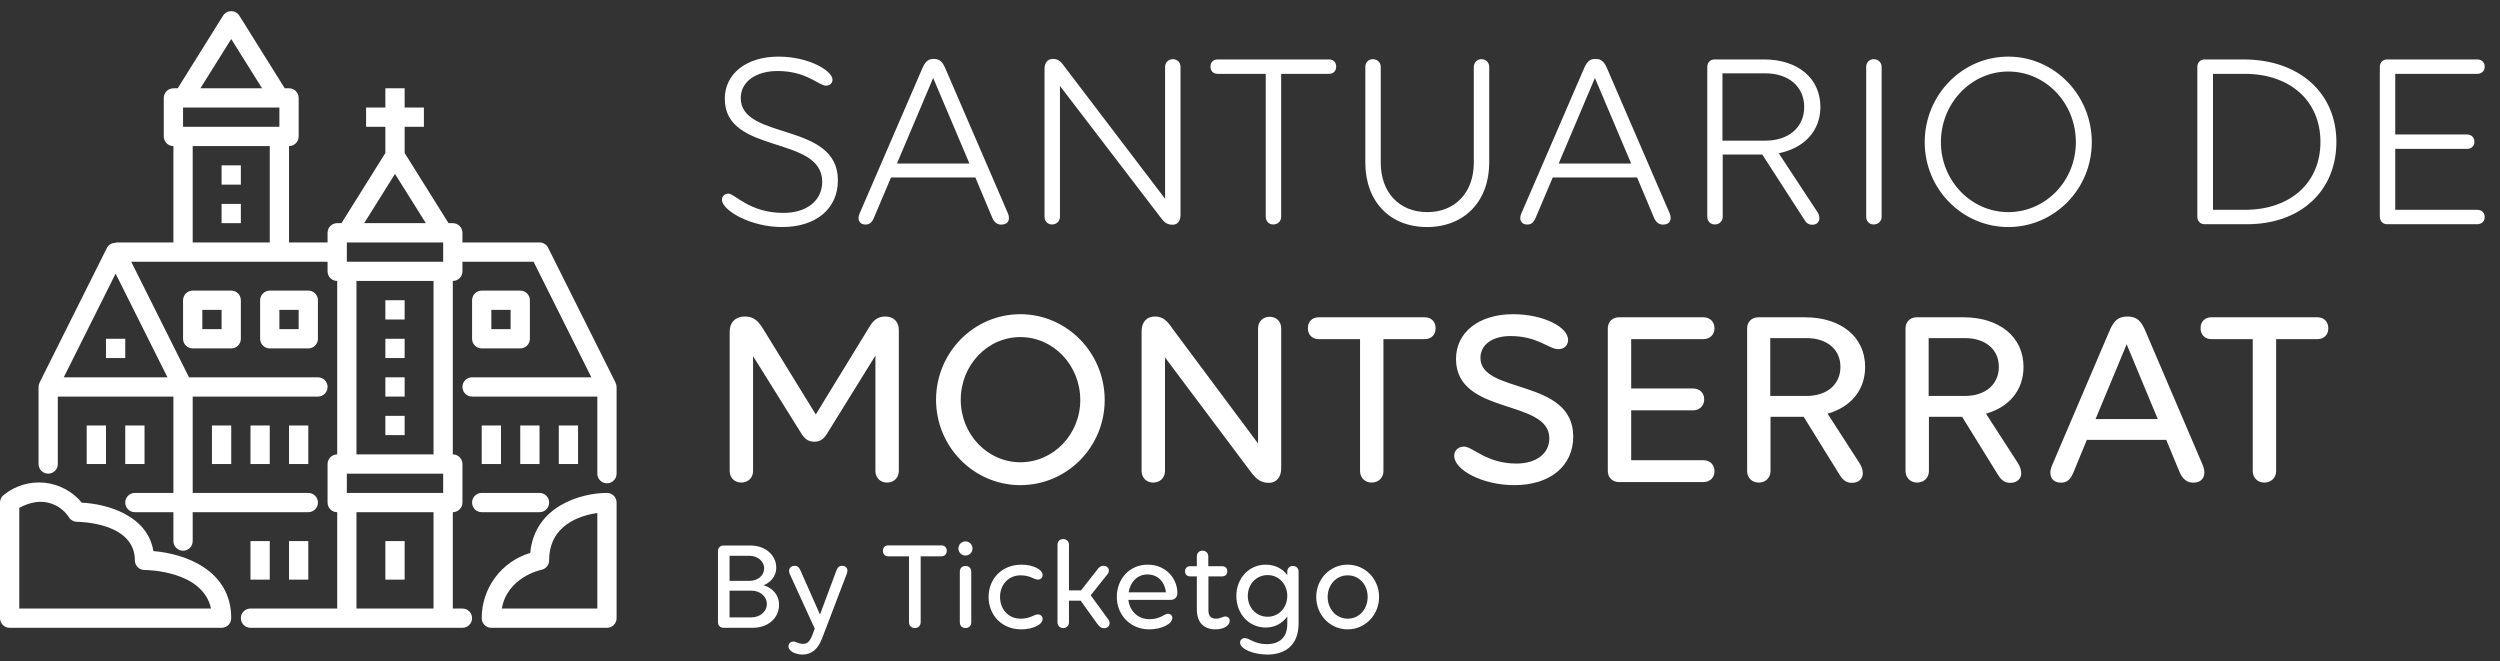 <svg width="223" height="59" viewBox="0 0 223 59" fill="none" xmlns="http://www.w3.org/2000/svg">
<rect x="0" y="0" width="223" height="59" fill="#333333" stroke="none"/>
<g clip-path="url(#clip0_467_1543)">
<path d="M48.125 45.688C48.353 45.688 48.572 45.597 48.733 45.436C48.894 45.275 48.984 45.056 48.984 44.828C48.984 44.6 48.894 44.382 48.733 44.221C48.572 44.059 48.353 43.969 48.125 43.969H42.969C42.741 43.969 42.522 44.059 42.361 44.221C42.2 44.382 42.109 44.6 42.109 44.828C42.109 45.056 42.2 45.275 42.361 45.436C42.522 45.597 42.741 45.688 42.969 45.688H48.125Z" fill="white"/>
<path d="M54.901 34.135H54.91L48.894 22.104C48.823 21.96 48.714 21.839 48.578 21.755C48.442 21.67 48.285 21.625 48.125 21.625H41.25V20.765C41.25 20.538 41.16 20.319 40.998 20.158C40.837 19.997 40.618 19.906 40.391 19.906H40.008L36.094 13.644V11.312H37.812V9.594H36.094V7.875H34.375V9.594H32.656V11.312H34.375V13.644L30.46 19.906H30.078C29.85 19.906 29.632 19.997 29.471 20.158C29.309 20.319 29.219 20.538 29.219 20.765V21.625H25.781V13.031C26.009 13.031 26.228 12.941 26.389 12.779C26.55 12.618 26.641 12.4 26.641 12.172V8.734C26.641 8.506 26.55 8.288 26.389 8.127C26.228 7.965 26.009 7.875 25.781 7.875H25.399L21.354 1.404C21.277 1.279 21.169 1.177 21.041 1.106C20.913 1.034 20.77 0.997 20.623 0.997C20.477 0.997 20.333 1.034 20.205 1.106C20.077 1.177 19.97 1.279 19.893 1.404L15.851 7.875H15.469C15.241 7.875 15.022 7.965 14.861 8.127C14.7 8.288 14.609 8.506 14.609 8.734V12.172C14.609 12.4 14.7 12.618 14.861 12.779C15.022 12.941 15.241 13.031 15.469 13.031V21.625H10.312V21.663C10.156 21.657 10.002 21.695 9.866 21.772C9.73 21.849 9.618 21.963 9.543 22.1L3.528 34.131H3.536C3.473 34.25 3.439 34.381 3.438 34.516V41.391C3.438 41.618 3.528 41.837 3.689 41.998C3.85 42.159 4.069 42.25 4.297 42.25C4.525 42.25 4.743 42.159 4.905 41.998C5.066 41.837 5.156 41.618 5.156 41.391V35.375H15.469V43.969H12.031C11.803 43.969 11.585 44.059 11.424 44.22C11.262 44.382 11.172 44.6 11.172 44.828C11.172 45.056 11.262 45.275 11.424 45.436C11.585 45.597 11.803 45.687 12.031 45.687H15.469V48.266C15.469 48.493 15.559 48.712 15.72 48.873C15.882 49.034 16.1 49.125 16.328 49.125C16.556 49.125 16.775 49.034 16.936 48.873C17.097 48.712 17.188 48.493 17.188 48.266V45.687H27.5C27.728 45.687 27.947 45.597 28.108 45.436C28.269 45.275 28.359 45.056 28.359 44.828C28.359 44.6 28.269 44.382 28.108 44.22C27.947 44.059 27.728 43.969 27.5 43.969H17.188V35.375H28.359C28.587 35.375 28.806 35.284 28.967 35.123C29.128 34.962 29.219 34.743 29.219 34.516C29.219 34.288 29.128 34.069 28.967 33.908C28.806 33.747 28.587 33.656 28.359 33.656H16.859L11.703 23.344H29.219V24.203C29.219 24.431 29.309 24.649 29.471 24.811C29.632 24.972 29.85 25.062 30.078 25.062V40.531C29.85 40.531 29.632 40.622 29.471 40.783C29.309 40.944 29.219 41.163 29.219 41.391V44.828C29.219 45.056 29.309 45.275 29.471 45.436C29.632 45.597 29.85 45.687 30.078 45.687V54.281H22.344C22.116 54.281 21.897 54.372 21.736 54.533C21.575 54.694 21.484 54.913 21.484 55.141C21.484 55.368 21.575 55.587 21.736 55.748C21.897 55.909 22.116 56 22.344 56H41.25C41.478 56 41.697 55.909 41.858 55.748C42.019 55.587 42.109 55.368 42.109 55.141C42.109 54.913 42.019 54.694 41.858 54.533C41.697 54.372 41.478 54.281 41.25 54.281H40.391V45.687C40.618 45.687 40.837 45.597 40.998 45.436C41.16 45.275 41.25 45.056 41.25 44.828V41.391C41.25 41.163 41.16 40.944 40.998 40.783C40.837 40.622 40.618 40.531 40.391 40.531V25.062C40.618 25.062 40.837 24.972 40.998 24.811C41.16 24.649 41.25 24.431 41.25 24.203V23.344H47.594L52.75 33.656H42.109C41.882 33.656 41.663 33.747 41.502 33.908C41.34 34.069 41.25 34.288 41.25 34.516C41.25 34.743 41.34 34.962 41.502 35.123C41.663 35.284 41.882 35.375 42.109 35.375H53.281V42.25C53.281 42.478 53.372 42.696 53.533 42.858C53.694 43.019 53.913 43.109 54.141 43.109C54.368 43.109 54.587 43.019 54.748 42.858C54.91 42.696 55 42.478 55 42.25V34.516C54.998 34.383 54.964 34.252 54.901 34.135ZM16.328 9.594H24.922V11.312H16.328V9.594ZM20.625 3.481L23.375 7.875H17.875L20.625 3.481ZM10.312 24.406L14.938 33.656H5.687L10.312 24.406ZM17.188 21.625V13.031H24.062V21.625H17.188ZM30.938 21.625H39.531V23.344H30.938V21.625ZM35.234 15.512L37.984 19.906H32.484L35.234 15.512ZM39.531 43.969H30.938V42.25H39.531V43.969ZM38.672 54.281H31.797V45.687H38.672V54.281ZM38.672 40.531H31.797V25.062H38.672V40.531Z" fill="white"/>
<path d="M24.062 25.922C23.835 25.922 23.616 26.012 23.455 26.174C23.294 26.335 23.203 26.553 23.203 26.781V30.219C23.203 30.447 23.294 30.665 23.455 30.826C23.616 30.988 23.835 31.078 24.062 31.078H27.5C27.728 31.078 27.947 30.988 28.108 30.826C28.269 30.665 28.359 30.447 28.359 30.219V26.781C28.359 26.553 28.269 26.335 28.108 26.174C27.947 26.012 27.728 25.922 27.5 25.922H24.062ZM26.641 29.359H24.922V27.641H26.641V29.359Z" fill="white"/>
<path d="M46.406 31.078C46.634 31.078 46.853 30.988 47.014 30.826C47.175 30.665 47.266 30.447 47.266 30.219V26.781C47.266 26.553 47.175 26.335 47.014 26.174C46.853 26.012 46.634 25.922 46.406 25.922H42.969C42.741 25.922 42.522 26.012 42.361 26.174C42.2 26.335 42.109 26.553 42.109 26.781V30.219C42.109 30.447 42.2 30.665 42.361 30.826C42.522 30.988 42.741 31.078 42.969 31.078H46.406ZM43.828 27.641H45.547V29.359H43.828V27.641Z" fill="white"/>
<path d="M17.188 25.922C16.96 25.922 16.741 26.012 16.58 26.174C16.419 26.335 16.328 26.553 16.328 26.781V30.219C16.328 30.447 16.419 30.665 16.58 30.826C16.741 30.988 16.96 31.078 17.188 31.078H20.625C20.853 31.078 21.072 30.988 21.233 30.826C21.394 30.665 21.484 30.447 21.484 30.219V26.781C21.484 26.553 21.394 26.335 21.233 26.174C21.072 26.012 20.853 25.922 20.625 25.922H17.188ZM19.766 29.359H18.047V27.641H19.766V29.359Z" fill="white"/>
<path d="M21.484 14.75H19.766V16.469H21.484V14.75Z" fill="white"/>
<path d="M21.484 18.188H19.766V19.906H21.484V18.188Z" fill="white"/>
<path d="M11.172 30.219H9.453V31.938H11.172V30.219Z" fill="white"/>
<path d="M36.094 26.781H34.375V28.5H36.094V26.781Z" fill="white"/>
<path d="M36.094 30.219H34.375V31.938H36.094V30.219Z" fill="white"/>
<path d="M36.094 33.656H34.375V35.375H36.094V33.656Z" fill="white"/>
<path d="M36.094 37.094H34.375V38.812H36.094V37.094Z" fill="white"/>
<path d="M20.625 37.953H18.906V41.391H20.625V37.953Z" fill="white"/>
<path d="M24.062 37.953H22.344V41.391H24.062V37.953Z" fill="white"/>
<path d="M27.5 37.953H25.781V41.391H27.5V37.953Z" fill="white"/>
<path d="M24.062 48.266H22.344V51.703H24.062V48.266Z" fill="white"/>
<path d="M27.5 48.266H25.781V51.703H27.5V48.266Z" fill="white"/>
<path d="M44.688 37.953H42.969V41.391H44.688V37.953Z" fill="white"/>
<path d="M48.125 37.953H46.406V41.391H48.125V37.953Z" fill="white"/>
<path d="M51.562 37.953H49.844V41.391H51.562V37.953Z" fill="white"/>
<path d="M9.453 37.953H7.734V41.391H9.453V37.953Z" fill="white"/>
<path d="M12.891 37.953H11.172V41.391H12.891V37.953Z" fill="white"/>
<path d="M13.684 49.158C13.155 45.964 9.559 44.947 7.297 44.839C6.464 43.83 5.266 43.191 3.964 43.06C2.662 42.929 1.361 43.317 0.344 44.14C0.237 44.22 0.15 44.324 0.091 44.443C0.031 44.563 0 44.694 0 44.828V55.14C0 55.368 0.091 55.587 0.252 55.748C0.413 55.909 0.631 56 0.859 56H19.766C19.994 56 20.212 55.909 20.373 55.748C20.535 55.587 20.625 55.368 20.625 55.14C20.625 50.82 16.454 49.382 13.684 49.158ZM1.719 54.281V45.302C2.135 45.069 2.586 44.904 3.054 44.813C3.656 44.701 4.277 44.774 4.837 45.022C5.396 45.27 5.867 45.681 6.188 46.203C6.268 46.309 6.371 46.396 6.491 46.456C6.61 46.515 6.742 46.547 6.875 46.547C7.086 46.547 12.031 46.602 12.031 49.984C12.031 50.212 12.122 50.431 12.283 50.592C12.444 50.753 12.663 50.843 12.891 50.843C13.118 50.843 18.096 50.901 18.82 54.281H1.719Z" fill="white"/>
<path d="M54.141 43.969C51.878 43.969 47.695 45.107 47.297 49.32C46.044 49.694 44.947 50.463 44.167 51.512C43.387 52.561 42.967 53.834 42.969 55.141C42.969 55.368 43.059 55.587 43.221 55.748C43.382 55.91 43.6 56 43.828 56H54.141C54.369 56 54.587 55.91 54.748 55.748C54.91 55.587 55 55.368 55 55.141V44.828C55 44.6 54.91 44.382 54.748 44.221C54.587 44.059 54.369 43.969 54.141 43.969ZM53.281 54.281H44.761C45.266 51.492 48.162 50.855 48.293 50.827C48.488 50.788 48.663 50.682 48.789 50.529C48.915 50.375 48.984 50.183 48.984 49.984C48.984 46.792 51.81 45.971 53.281 45.761V54.281Z" fill="white"/>
<path d="M36.094 48.266H34.375V51.703H36.094V48.266Z" fill="white"/>
</g>
<path d="M64.399 17.822C64.399 17.524 64.628 17.271 64.972 17.271C65.545 17.271 66.852 18.991 69.879 18.991C71.966 18.991 73.341 17.89 73.341 16.216C73.341 12.02 64.651 13.832 64.651 8.81C64.651 6.563 66.6 5.05 69.443 5.05C72.149 5.05 74.259 6.311 74.259 7.113C74.259 7.411 74.029 7.641 73.685 7.641C73.02 7.641 71.966 6.334 69.352 6.334C67.425 6.334 66.073 7.297 66.073 8.741C66.073 12.548 74.74 10.828 74.74 16.079C74.74 18.624 72.791 20.252 69.764 20.252C66.898 20.252 64.399 18.739 64.399 17.822ZM89.89 18.991C90.142 19.564 89.936 19.977 89.454 20.023C89.018 20.092 88.697 19.862 88.514 19.427L87.001 15.827H79.48L77.943 19.45C77.76 19.885 77.507 20.069 77.095 20.023C76.659 19.977 76.453 19.564 76.659 19.083L82.208 6.242C82.506 5.531 82.736 5.256 83.286 5.256C83.859 5.256 84.088 5.531 84.386 6.242L89.89 18.991ZM80.007 14.588H86.473L83.24 6.953L80.007 14.588ZM104.614 5.279C105.027 5.279 105.302 5.577 105.302 5.967V19.174C105.302 19.702 105.05 20.046 104.591 20.046C104.064 20.046 103.811 19.794 103.444 19.289L94.548 7.664V19.335C94.548 19.725 94.249 20.023 93.837 20.023C93.447 20.023 93.172 19.725 93.172 19.335V6.15C93.172 5.623 93.424 5.256 93.928 5.256C94.387 5.256 94.639 5.485 94.937 5.921L103.926 17.73V5.967C103.926 5.577 104.224 5.279 104.614 5.279ZM114.28 6.586V19.335C114.28 19.725 113.982 20.023 113.569 20.023C113.179 20.023 112.904 19.725 112.904 19.335V6.586H108.616C108.226 6.586 107.974 6.334 107.974 5.944C107.974 5.554 108.226 5.302 108.616 5.302H118.545C118.935 5.302 119.187 5.554 119.187 5.944C119.187 6.334 118.935 6.586 118.545 6.586H114.28ZM121.787 5.967C121.787 5.577 122.062 5.279 122.452 5.279C122.864 5.279 123.163 5.577 123.163 5.967V14.52C123.163 17.157 124.814 18.922 127.313 18.922C129.812 18.922 131.463 17.157 131.463 14.52V5.967C131.463 5.577 131.761 5.279 132.151 5.279C132.541 5.279 132.839 5.577 132.839 5.967V14.497C132.839 17.959 130.615 20.252 127.29 20.252C123.965 20.252 121.787 17.959 121.787 14.497V5.967ZM148.917 18.991C149.169 19.564 148.962 19.977 148.481 20.023C148.045 20.092 147.724 19.862 147.541 19.427L146.027 15.827H138.506L136.97 19.45C136.787 19.885 136.534 20.069 136.122 20.023C135.686 19.977 135.48 19.564 135.686 19.083L141.235 6.242C141.533 5.531 141.762 5.256 142.313 5.256C142.886 5.256 143.115 5.531 143.413 6.242L148.917 18.991ZM139.034 14.588H145.5L142.267 6.953L139.034 14.588ZM158.665 13.671L162.104 18.899C162.242 19.083 162.288 19.312 162.288 19.473C162.288 19.794 162.058 20.046 161.669 20.046C161.325 20.046 161.118 19.908 160.912 19.541L157.197 13.786H153.666V19.335C153.666 19.725 153.368 20.023 152.955 20.023C152.565 20.023 152.29 19.725 152.29 19.335V5.967C152.29 5.577 152.565 5.302 152.932 5.302H157.358C160.362 5.302 162.38 6.976 162.38 9.544C162.38 11.676 160.935 13.213 158.665 13.671ZM153.643 12.548H157.45C159.559 12.548 160.935 11.355 160.935 9.544C160.935 7.732 159.559 6.54 157.45 6.54H153.643V12.548ZM166.465 5.967C166.465 5.577 166.74 5.279 167.13 5.279C167.543 5.279 167.841 5.577 167.841 5.967V19.335C167.841 19.725 167.543 20.023 167.13 20.023C166.74 20.023 166.465 19.725 166.465 19.335V5.967ZM186.588 12.685C186.588 16.859 183.263 20.252 179.136 20.252C175.032 20.252 171.684 16.859 171.684 12.685C171.684 8.466 175.032 5.05 179.136 5.05C183.263 5.05 186.588 8.489 186.588 12.685ZM185.167 12.685C185.167 9.2 182.484 6.38 179.136 6.38C175.834 6.38 173.128 9.2 173.128 12.685C173.128 16.125 175.834 18.922 179.136 18.922C182.484 18.922 185.167 16.125 185.167 12.685ZM196.001 5.967C196.001 5.577 196.276 5.302 196.643 5.302H200.128C205.081 5.302 208.406 8.283 208.406 12.662C208.406 17.042 205.196 20 200.449 20H196.643C196.276 20 196.001 19.725 196.001 19.335V5.967ZM197.399 6.586V18.716H200.243C204.301 18.716 206.984 16.308 206.984 12.662C206.984 9.017 204.301 6.586 200.22 6.586H197.399ZM212.28 5.967C212.28 5.577 212.555 5.302 212.922 5.302H220.97C221.36 5.302 221.635 5.554 221.635 5.944C221.635 6.334 221.36 6.586 220.97 6.586H213.656V11.997H220.053C220.443 11.997 220.718 12.25 220.718 12.639C220.718 13.029 220.443 13.281 220.053 13.281H213.656V18.716H220.97C221.36 18.716 221.635 18.968 221.635 19.358C221.635 19.748 221.36 20 220.97 20H212.922C212.555 20 212.28 19.725 212.28 19.335V5.967ZM78.982 28.233C79.739 28.233 80.175 28.738 80.175 29.425V42.014C80.175 42.61 79.739 43.046 79.12 43.046C78.524 43.046 78.088 42.61 78.088 42.014V31.718L73.754 38.712C73.433 39.217 73.112 39.4 72.631 39.4C72.172 39.4 71.828 39.217 71.507 38.712L67.173 31.764V42.014C67.173 42.61 66.738 43.046 66.118 43.046C65.522 43.046 65.087 42.61 65.087 42.014V29.586C65.087 28.761 65.591 28.233 66.462 28.233C67.242 28.233 67.655 28.646 68.113 29.402L72.768 36.969L77.584 29.104C77.927 28.554 78.294 28.233 78.982 28.233ZM98.538 35.685C98.538 39.882 95.168 43.275 91.017 43.275C86.867 43.275 83.496 39.859 83.496 35.662C83.496 31.443 86.867 28.027 91.017 28.027C95.168 28.027 98.538 31.466 98.538 35.685ZM96.36 35.685C96.36 32.59 93.975 30.067 91.017 30.067C88.082 30.067 85.698 32.567 85.698 35.662C85.698 38.735 88.082 41.234 91.017 41.234C93.975 41.234 96.36 38.735 96.36 35.685ZM113.25 28.256C113.869 28.256 114.282 28.692 114.282 29.288V41.762C114.282 42.564 113.869 43.069 113.182 43.069C112.379 43.069 111.989 42.656 111.462 41.945L103.918 31.879V42.014C103.918 42.61 103.482 43.046 102.863 43.046C102.267 43.046 101.831 42.61 101.831 42.014V29.563C101.831 28.738 102.267 28.233 103.024 28.233C103.734 28.233 104.124 28.623 104.583 29.311L112.219 39.56V29.288C112.219 28.692 112.654 28.256 113.25 28.256ZM123.403 30.251V42.014C123.403 42.61 122.967 43.046 122.348 43.046C121.752 43.046 121.316 42.61 121.316 42.014V30.251H117.624C117.051 30.251 116.661 29.861 116.661 29.265C116.661 28.692 117.051 28.302 117.624 28.302H127.094C127.668 28.302 128.057 28.692 128.057 29.288C128.057 29.861 127.668 30.251 127.094 30.251H123.403ZM129.716 40.661C129.716 40.203 130.06 39.836 130.587 39.836C131.367 39.836 132.582 41.349 135.265 41.349C137.007 41.349 138.2 40.478 138.2 39.102C138.2 35.548 129.876 37.084 129.876 32.017C129.876 29.655 131.894 28.027 134.967 28.027C137.672 28.027 139.874 29.173 139.874 30.32C139.874 30.801 139.53 31.145 139.002 31.145C138.154 31.145 137.168 29.976 134.737 29.976C133.109 29.976 132.055 30.755 132.055 31.925C132.055 35.181 140.332 33.713 140.332 38.941C140.332 41.532 138.314 43.275 135.081 43.275C132.238 43.275 129.716 41.922 129.716 40.661ZM143.416 29.288C143.416 28.715 143.829 28.302 144.402 28.302H151.946C152.519 28.302 152.932 28.692 152.932 29.288C152.932 29.861 152.519 30.251 151.946 30.251H145.502V34.654H151.029C151.602 34.654 152.015 35.043 152.015 35.617C152.015 36.19 151.602 36.602 151.029 36.602H145.502V41.051H151.946C152.519 41.051 152.932 41.441 152.932 42.037C152.932 42.61 152.519 43 151.946 43H144.402C143.829 43 143.416 42.587 143.416 42.014V29.288ZM163.021 36.901L165.864 41.303C166.071 41.624 166.162 41.945 166.162 42.22C166.162 42.702 165.795 43.069 165.199 43.069C164.695 43.069 164.374 42.84 164.053 42.289L160.888 37.176H157.93V42.014C157.93 42.61 157.495 43.046 156.876 43.046C156.279 43.046 155.844 42.61 155.844 42.014V29.288C155.844 28.715 156.256 28.302 156.83 28.302H161.003C164.213 28.302 166.369 30.044 166.369 32.727C166.369 34.791 165.107 36.304 163.021 36.901ZM157.907 35.318H161.141C162.975 35.318 164.167 34.287 164.167 32.727C164.167 31.168 162.975 30.159 161.141 30.159H157.907V35.318ZM177.151 36.901L179.994 41.303C180.2 41.624 180.292 41.945 180.292 42.22C180.292 42.702 179.925 43.069 179.329 43.069C178.824 43.069 178.503 42.84 178.182 42.289L175.018 37.176H172.06V42.014C172.06 42.61 171.624 43.046 171.005 43.046C170.409 43.046 169.973 42.61 169.973 42.014V29.288C169.973 28.715 170.386 28.302 170.959 28.302H175.133C178.343 28.302 180.498 30.044 180.498 32.727C180.498 34.791 179.237 36.304 177.151 36.901ZM172.037 35.318H175.27C177.105 35.318 178.297 34.287 178.297 32.727C178.297 31.168 177.105 30.159 175.27 30.159H172.037V35.318ZM196.485 41.487C196.852 42.381 196.485 43.023 195.729 43.046C195.11 43.092 194.674 42.748 194.399 42.06L193.229 39.239H186.144L184.975 42.083C184.699 42.748 184.401 43.092 183.759 43.046C183.025 43.023 182.682 42.381 183.025 41.555L188.116 29.632C188.529 28.623 188.918 28.233 189.767 28.233C190.615 28.233 191.005 28.623 191.418 29.632L196.485 41.487ZM186.924 37.382H192.473L189.698 30.709L186.924 37.382ZM203.031 30.251V42.014C203.031 42.61 202.595 43.046 201.976 43.046C201.38 43.046 200.944 42.61 200.944 42.014V30.251H197.252C196.679 30.251 196.289 29.861 196.289 29.265C196.289 28.692 196.679 28.302 197.252 28.302H206.722C207.296 28.302 207.685 28.692 207.685 29.288C207.685 29.861 207.296 30.251 206.722 30.251H203.031Z" fill="white"/>
<path d="M64.044 49.141C64.044 48.866 64.25 48.659 64.537 48.659H66.957C68.242 48.659 69.24 49.496 69.24 50.632C69.24 51.504 68.609 52.008 68.116 52.203C68.85 52.421 69.492 53.006 69.492 53.97C69.492 55.059 68.586 56 67.141 56H64.537C64.25 56 64.044 55.794 64.044 55.507V49.141ZM65.076 49.577V51.813H66.854C67.6 51.813 68.162 51.332 68.162 50.701C68.162 50.07 67.588 49.577 66.843 49.577H65.076ZM65.076 52.685V55.071H67.014C67.794 55.071 68.402 54.555 68.402 53.878C68.402 53.201 67.806 52.685 67.014 52.685H65.076ZM75.128 50.471C75.46 50.471 75.701 50.724 75.54 51.16L73.35 56.895C72.983 57.881 72.421 58.386 71.572 58.386C70.964 58.386 70.333 58.087 70.333 57.652C70.333 57.434 70.494 57.227 70.769 57.227C71.01 57.227 71.228 57.434 71.641 57.434C72.019 57.434 72.26 57.204 72.501 56.539L72.673 56.069L70.459 51.228C70.253 50.781 70.505 50.471 70.884 50.471C71.193 50.471 71.308 50.666 71.434 50.953L73.143 54.819L74.588 50.942C74.703 50.621 74.841 50.471 75.128 50.471ZM82.125 49.623V55.507C82.125 55.805 81.907 56.023 81.598 56.023C81.299 56.023 81.082 55.805 81.082 55.507V49.623H79.235C78.948 49.623 78.753 49.428 78.753 49.13C78.753 48.843 78.948 48.648 79.235 48.648H83.972C84.259 48.648 84.454 48.843 84.454 49.141C84.454 49.428 84.259 49.623 83.972 49.623H82.125ZM86.121 48.292C86.465 48.292 86.751 48.579 86.751 48.923C86.751 49.267 86.465 49.554 86.121 49.554C85.765 49.554 85.49 49.267 85.49 48.923C85.49 48.579 85.765 48.292 86.121 48.292ZM86.637 55.518C86.637 55.816 86.419 56.023 86.132 56.023C85.822 56.023 85.616 55.816 85.616 55.518V50.988C85.616 50.689 85.822 50.483 86.121 50.483C86.419 50.483 86.637 50.689 86.637 50.988V55.518ZM91.119 50.368C92.117 50.368 93 50.781 93 51.297C93 51.527 92.828 51.699 92.587 51.699C92.208 51.699 91.922 51.32 91.038 51.32C89.926 51.32 89.203 52.181 89.203 53.247C89.203 54.325 89.926 55.186 91.038 55.186C91.922 55.186 92.208 54.807 92.587 54.807C92.828 54.807 93 54.979 93 55.22C93 55.725 92.105 56.138 91.096 56.138C89.329 56.138 88.183 54.842 88.183 53.247C88.183 51.653 89.341 50.368 91.119 50.368ZM98.861 55.254C99.148 55.667 98.873 56.034 98.494 56.034C98.207 56.034 98.058 55.897 97.852 55.61L96.395 53.58H95.351V55.518C95.351 55.816 95.133 56.023 94.847 56.023C94.537 56.023 94.33 55.816 94.33 55.518V48.59C94.33 48.292 94.537 48.086 94.835 48.086C95.133 48.086 95.351 48.292 95.351 48.59V52.662H96.429L97.84 50.861C98.001 50.621 98.161 50.471 98.437 50.471C98.861 50.471 99.056 50.873 98.792 51.217L97.29 53.098L98.861 55.254ZM105.022 52.892C105.022 53.27 104.804 53.511 104.402 53.511H100.651C100.766 54.497 101.489 55.231 102.533 55.231C103.519 55.231 103.852 54.75 104.173 54.75C104.414 54.75 104.574 54.899 104.574 55.128C104.574 55.621 103.68 56.138 102.498 56.138C100.823 56.138 99.619 54.842 99.619 53.247C99.619 51.653 100.743 50.368 102.372 50.368C104.058 50.368 105.022 51.664 105.022 52.892ZM102.349 51.24C101.454 51.24 100.823 51.917 100.674 52.834H104.001C103.875 51.813 103.209 51.24 102.349 51.24ZM108.467 55.186C108.857 55.186 109.064 54.991 109.293 54.991C109.557 54.991 109.695 55.174 109.695 55.369C109.695 55.759 109.224 56.138 108.422 56.138C107.378 56.138 106.758 55.53 106.758 54.348V51.412H106.15C105.887 51.412 105.703 51.228 105.703 50.953C105.703 50.689 105.887 50.506 106.15 50.506H106.758V49.634C106.758 49.336 106.965 49.118 107.263 49.118C107.561 49.118 107.779 49.336 107.779 49.634V50.506H109.029C109.293 50.506 109.477 50.689 109.477 50.965C109.477 51.228 109.293 51.412 109.029 51.412H107.791V54.44C107.791 54.956 108.032 55.186 108.467 55.186ZM115.329 50.483C115.628 50.483 115.834 50.689 115.834 50.988V55.61C115.834 57.64 114.549 58.386 113.047 58.386C111.82 58.386 110.615 57.904 110.615 57.319C110.615 57.078 110.799 56.918 111.051 56.918C111.441 56.918 111.877 57.457 113.001 57.457C114.148 57.457 114.825 56.837 114.825 55.667V54.991C114.4 55.587 113.735 55.977 112.898 55.977C111.43 55.977 110.283 54.784 110.283 53.155C110.283 51.561 111.43 50.368 112.898 50.368C113.735 50.368 114.4 50.724 114.825 51.297V50.988C114.825 50.689 115.031 50.483 115.329 50.483ZM113.07 55.014C114.091 55.014 114.825 54.176 114.825 53.155C114.825 52.123 114.091 51.297 113.07 51.297C112.049 51.297 111.303 52.123 111.303 53.155C111.303 54.188 112.049 55.014 113.07 55.014ZM117.407 53.247C117.407 51.653 118.634 50.368 120.205 50.368C121.788 50.368 123.015 51.653 123.015 53.247C123.015 54.842 121.788 56.138 120.205 56.138C118.634 56.138 117.407 54.842 117.407 53.247ZM121.995 53.247C121.995 52.169 121.261 51.32 120.217 51.32C119.184 51.32 118.427 52.169 118.427 53.247C118.427 54.314 119.184 55.186 120.217 55.186C121.261 55.186 121.995 54.314 121.995 53.247Z" fill="white"/>
<defs>
<clipPath id="clip0_467_1543">
<rect width="55" height="55" fill="white" transform="translate(0 1)"/>
</clipPath>
</defs>
</svg>
